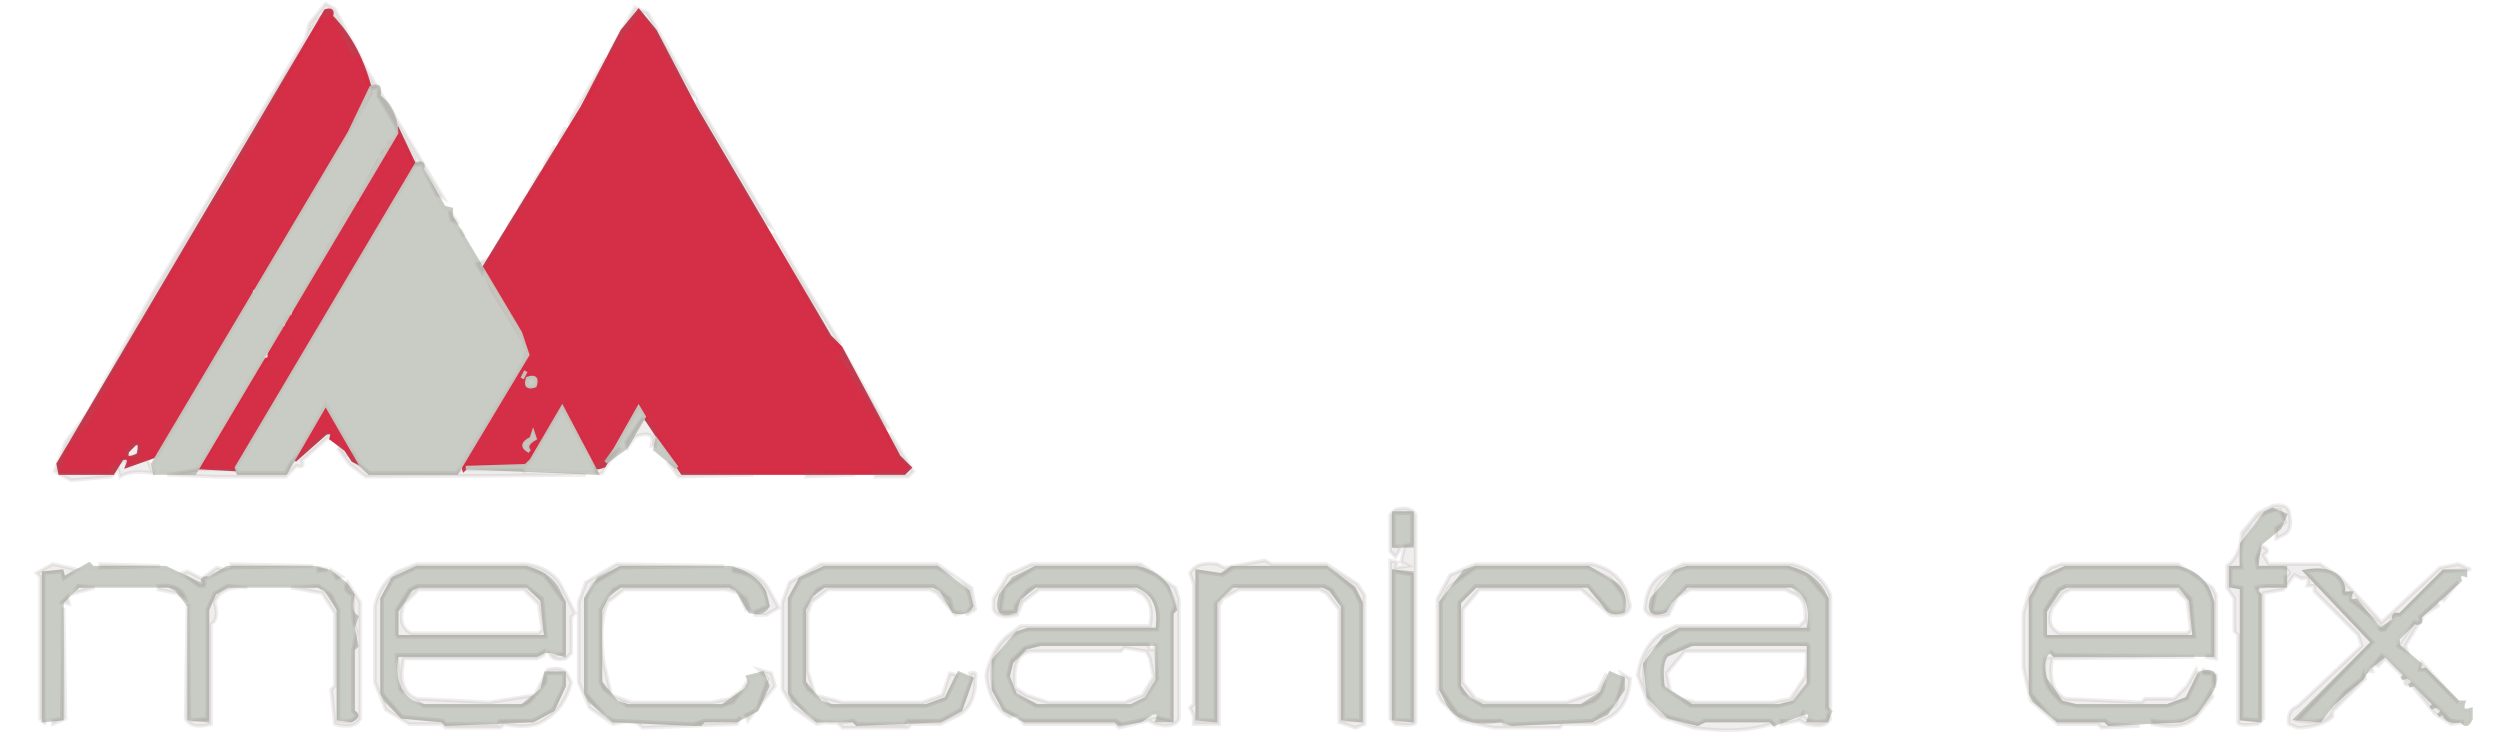 <?xml version="1.0" encoding="UTF-8"?>
<svg xmlns="http://www.w3.org/2000/svg" width="687" height="205" version="1.1">
  <path fill="rgb(0,0,0)" stroke="rgb(0,0,0)" stroke-width="1" opacity="0" d="M 0 0 L 686.5 0 L 687 0.5 L 687 205 L 0.5 205 L 0 204.5 L 0 0 Z M 90 1 L 85 7 L 84 11 L 42 81 L 24 114 L 18 122 L 15 130 L 20 132 L 31 131 L 33 129 L 33 131 L 36 130 L 60 131 L 64 131 L 79 131 L 83 128 L 90 120 Q 92 119 91 122 L 93 122 L 96 128 L 101 131 L 161 131 L 166 130 L 172 123 Q 174 124 173 122 Q 174 119 178 120 L 187 131 L 207 131 L 208 130 L 221 130 L 222 131 L 235 131 L 236 130 L 241 131 L 250 131 L 251 130 L 178 4 L 175 2 L 135 71 L 131 72 L 128 65 L 105 25 L 99 17 L 92 3 L 90 1 Z M 625 139 L 621 141 L 616 147 Q 616 153 612 156 L 612 162 L 614 165 L 614 174 L 615 175 L 615 199 Q 615 200 621 199 L 622 198 L 622 163 L 628 162 L 631 158 L 633 159 Q 635 158 634 161 L 636 161 L 636 163 L 648 175 L 649 178 L 632 194 Q 628 195 629 199 L 632 200 Q 638 200 641 197 L 641 196 L 650 187 Q 649 184 652 185 L 652 183 L 656 181 L 660 187 L 664 189 L 668 195 L 674 199 L 678 199 L 680 199 L 679 196 L 666 182 Q 663 183 664 180 L 662 180 L 661 178 L 666 169 L 670 167 Q 669 164 672 165 L 679 157 L 676 155 L 671 156 L 655 171 L 643 159 L 638 155 L 624 155 L 622 153 L 622 151 Q 621 146 625 146 L 628 147 Q 630 146 629 141 Q 628 138 625 139 Z M 384 140 L 382 142 L 382 152 L 384 153 L 384 152 L 386 151 L 385 155 L 387 156 L 384 156 L 384 155 L 382 154 L 382 198 L 384 199 Q 389 200 389 199 L 389 142 Q 388 139 384 140 Z M 348 154 L 337 156 L 335 155 Q 329 154 327 158 L 328 161 L 328 194 L 327 195 L 328 197 L 328 199 L 335 199 L 335 167 L 336 165 L 341 162 L 363 162 L 365 163 L 368 168 L 368 199 L 370 199 L 373 200 L 375 199 L 375 164 L 373 161 L 365 155 L 350 155 L 348 154 Z M 15 155 L 10 158 L 11 159 L 11 198 Q 12 200 14 198 L 17 199 L 18 198 L 18 168 L 18 166 Q 20 167 19 163 L 28 161 Q 41 159 49 163 L 51 166 L 51 198 Q 53 201 58 199 L 58 172 Q 60 170 59 166 L 63 162 Q 67 163 69 161 L 80 161 L 89 163 L 92 169 L 92 189 L 91 190 L 92 199 Q 97 200 99 198 L 99 166 L 96 160 Q 93 161 94 158 L 86 155 L 64 155 L 56 159 L 45 155 L 28 155 L 27 156 L 25 155 L 22 156 Q 16 158 15 155 Z M 115 155 L 110 157 Q 105 160 103 167 L 103 188 L 106 195 L 113 199 L 122 199 L 123 200 L 138 200 L 139 199 Q 146 201 150 198 Q 155 195 157 188 L 156 186 Q 155 183 151 184 L 147 191 L 135 193 L 115 192 Q 109 190 111 181 L 148 181 L 149 180 L 156 181 L 157 180 L 157 170 L 158 169 L 154 161 Q 151 156 145 155 L 115 155 Z M 170 155 L 161 160 L 159 166 L 159 188 L 162 195 L 169 199 Q 175 197 177 200 L 203 199 Q 204 195 206 198 L 213 189 L 212 185 L 210 184 L 205 185 L 204 190 L 201 192 L 196 193 L 174 193 L 168 191 L 166 183 Q 164 172 167 166 L 172 162 L 200 162 L 203 163 L 205 168 L 208 169 L 211 169 L 214 167 L 211 162 L 206 157 L 199 155 L 170 155 Z M 226 155 L 217 160 L 215 166 L 215 190 L 218 195 L 225 199 Q 230 198 232 200 L 250 200 L 251 199 L 259 199 L 263 197 Q 267 195 268 189 L 268 187 L 268 185 L 261 185 L 259 191 L 254 193 L 232 193 L 224 191 L 222 185 L 222 169 L 223 166 L 228 162 L 256 162 L 258 163 L 260 167 L 264 169 L 266 169 L 268 168 L 267 162 L 258 155 L 226 155 Z M 284 155 L 277 158 L 273 165 L 273 168 Q 274 170 280 169 L 281 166 L 286 162 L 312 162 L 314 163 Q 317 166 316 172 L 281 172 L 277 175 Q 272 179 271 186 L 273 193 L 282 199 L 307 199 L 308 200 L 316 198 L 318 199 Q 323 200 324 198 L 324 165 L 323 162 L 314 155 L 284 155 Z M 406 155 L 399 158 L 395 165 L 395 191 L 396 193 L 402 198 L 411 200 L 429 200 L 430 199 L 439 199 L 443 197 Q 448 194 448 187 Q 447 184 442 185 L 439 190 L 431 193 L 409 193 L 406 192 L 402 188 L 402 168 L 407 162 L 435 162 L 443 169 Q 447 170 448 167 L 447 163 Q 444 157 438 155 L 406 155 Z M 463 155 L 459 157 Q 452 159 452 168 Q 453 170 459 169 L 461 164 L 465 162 L 491 162 L 493 163 Q 497 164 496 171 L 495 172 L 461 172 L 457 174 Q 451 178 450 186 L 453 194 L 457 197 L 466 200 L 483 200 L 484 199 L 488 200 L 495 198 L 497 199 Q 502 200 503 198 L 503 164 L 502 162 Q 499 157 493 155 L 463 155 Z M 567 155 L 564 156 L 558 162 L 556 169 L 556 184 L 558 193 L 566 199 L 577 199 L 578 200 L 601 199 L 604 197 Q 609 194 609 186 L 606 184 L 604 184 L 601 189 L 598 192 L 590 192 L 589 193 L 568 192 Q 563 190 564 182 L 564 180 L 565 181 L 603 181 L 606 180 L 609 181 L 609 164 L 608 162 L 599 155 L 567 155 Z "></path>
  <path fill="rgb(0,0,0)" stroke="rgb(0,0,0)" stroke-width="1" opacity="0" d="M 42.5 125 L 43 126.5 L 41 127.5 L 42.5 125 Z "></path>
  <path fill="rgb(0,0,0)" stroke="rgb(0,0,0)" stroke-width="1" opacity="0" d="M 114.5 162 L 143.5 162 L 148 165.5 L 149 172.5 L 147.5 174 L 112.5 174 Q 109.3 172.3 111 165.5 L 114.5 162 Z "></path>
  <path fill="rgb(0,0,0)" stroke="rgb(0,0,0)" stroke-width="1" opacity="0" d="M 568.5 162 L 597.5 162 L 601 164.5 L 602 172.5 L 600.5 174 L 565.5 174 Q 562.5 172.5 564 166.5 L 566.5 163 L 568.5 162 Z "></path>
  <path fill="rgb(0,0,0)" stroke="rgb(0,0,0)" stroke-width="1" opacity="0" d="M 308.5 178 L 314.5 179 L 316 180.5 L 317 185.5 L 313.5 191 L 308.5 193 L 287.5 193 L 281.5 191 L 279 188.5 Q 277.5 180.5 282.5 179 L 307.5 179 L 308.5 178 Z "></path>
  <path fill="rgb(0,0,0)" stroke="rgb(0,0,0)" stroke-width="1" opacity="0" d="M 462.5 179 L 495.5 179 Q 496.8 179.3 496 185.5 L 491.5 192 L 486.5 193 L 465.5 193 L 461.5 192 L 459 189.5 L 458 184.5 L 462.5 179 Z "></path>
  <path fill="rgb(212,43,68)" stroke="rgb(212,43,68)" stroke-width="1" opacity="0.98" d="M 89.5 3 Q 91.8 2.3 91 4.5 Q 98.9 12.6 102 25.5 L 70.5 79 L 69 79.5 L 69 81.5 L 43.5 125 L 35 128 Q 36.1 125.3 33.5 126 L 31 130 L 16.5 130 L 16 127.5 L 89.5 3 Z M 37 122 L 35 124 Q 34 127 38 125 Q 39 121 37 122 Z "></path>
  <path fill="rgb(212,43,68)" stroke="rgb(212,43,68)" stroke-width="1" opacity="0.98" d="M 175.5 3 L 180 8.5 L 191 29.5 L 228 92.5 L 231 95.5 L 247 125.5 L 250 128.5 L 248.5 130 L 187.5 130 L 175.5 112 L 166 128 Q 162.3 129.5 163 126.5 L 154.5 112 L 144.5 128 L 128.5 128 L 127.5 129 L 127 127.5 L 144 99.5 L 145 95.5 L 135 79.5 L 133 73.5 L 160 29.5 L 171 8.5 L 175.5 3 Z M 145 104 Q 144 107 147 106 Q 148 103 145 104 Z "></path>
  <path fill="rgb(212,43,68)" stroke="rgb(212,43,68)" stroke-width="1" opacity="0.98" d="M 109.5 36 L 114 45.5 L 64.5 129 L 55 128.5 L 72.5 99 L 74 98.5 L 74 96.5 L 77 90 L 79 90 Q 77.5 86.3 80.5 87 L 81 84.5 L 97 56 L 99 55.5 L 99 53.5 L 104 44 L 106 43.5 Q 103.5 42 107 40.5 Q 106.3 38.3 108.5 39 L 109.5 36 Z "></path>
  <path fill="rgb(212,43,68)" stroke="rgb(212,43,68)" stroke-width="1" opacity="0.98" d="M 89.5 111 L 99 127.5 L 97 126.5 L 95 123.5 L 91 120.5 Q 91.8 118.3 89.5 119 L 81 126.5 L 89.5 111 Z "></path>
  <path fill="rgb(196,201,192)" stroke="rgb(196,201,192)" stroke-width="1" opacity="0.941" d="M 102 24 Q 105 22.8 104 26.5 Q 108.6 29.4 109 36.5 L 53.5 130 L 42.5 130 L 42 127.5 L 96 36.5 L 102 24 Z "></path>
  <path fill="rgb(196,201,192)" stroke="rgb(196,201,192)" stroke-width="1" opacity="0.941" d="M 114.5 45 Q 116.8 44.3 116 46.5 L 122 57 L 124 57.5 L 124 59.5 L 143 91.5 L 145 97.5 L 125.5 130 L 101.5 130 L 99 127.5 L 89.5 111 L 78.5 130 L 65.5 130 L 65 128.5 L 114.5 45 Z "></path>
  <path fill="rgb(196,201,192)" stroke="rgb(196,201,192)" stroke-width="1" opacity="0.941" d="M 144.5 102 L 143.5 104 L 144.5 102 Z "></path>
  <path fill="rgb(196,201,192)" stroke="rgb(196,201,192)" stroke-width="1" opacity="0.941" d="M 145 104 Q 148 103 147 106 Q 144 107 145 104 Z "></path>
  <path fill="rgb(196,201,192)" stroke="rgb(196,201,192)" stroke-width="1" opacity="0.941" d="M 154.5 112 L 164 130 L 128 128.5 L 144.5 128 L 146 126.5 L 154.5 112 Z "></path>
  <path fill="rgb(196,201,192)" stroke="rgb(196,201,192)" stroke-width="1" opacity="0.941" d="M 175.5 112 L 177 114.5 L 172 123 L 166.5 127 L 169 123.5 L 175.5 112 Z "></path>
  <path fill="rgb(196,201,192)" stroke="rgb(196,201,192)" stroke-width="1" opacity="0.941" d="M 146.5 119 L 147 120.5 Q 143.9 122.3 145.5 124 Q 142.3 122.3 146 120.5 L 146.5 119 Z "></path>
  <path fill="rgb(196,201,192)" stroke="rgb(196,201,192)" stroke-width="1" opacity="0.941" d="M 180.5 121 L 186 128.5 L 180 123.5 L 180.5 121 Z "></path>
  <path fill="rgb(196,201,192)" stroke="rgb(196,201,192)" stroke-width="1" opacity="0.941" d="M 624.5 140 L 628 141.5 L 626.5 145 L 621 149.5 L 620 156 L 628 156 L 628 161 L 620.5 161 L 620 162.5 L 621 163.5 L 621 198 L 616 197.5 L 616 161.5 L 613 161 L 613 156 L 616 156 L 616 149.5 L 622.5 141 L 624.5 140 Z "></path>
  <path fill="rgb(196,201,192)" stroke="rgb(196,201,192)" stroke-width="1" opacity="0.941" d="M 383 141 L 388 141 L 388 150 L 383 150 L 383 141 Z "></path>
  <path fill="rgb(196,201,192)" stroke="rgb(196,201,192)" stroke-width="1" opacity="0.941" d="M 24.5 155 L 25.5 156 L 43.5 156 L 45.5 156 L 56 161 Q 54.9 158.3 57.5 159 L 62.5 156 L 86.5 156 L 90.5 157 L 95 160.5 L 97 163.5 Q 95.8 168.2 98 169.5 L 97 172.5 L 98 177.5 L 97 178.5 L 97 195.5 Q 99.2 196.8 96.5 198 L 93 197.5 L 93 167.5 L 89.5 162 L 87.5 161 L 62.5 161 L 59 163 L 57 167.5 L 57 198 L 52 197.5 L 52 166.5 L 48.5 162 L 46.5 161 L 27.5 161 L 25.5 161 L 21.5 161 L 17 165.5 L 17 197.5 L 12 198 L 12 157.5 L 17 157 L 17.5 159 L 24.5 155 Z "></path>
  <path fill="rgb(196,201,192)" stroke="rgb(196,201,192)" stroke-width="1" opacity="0.941" d="M 114.5 156 L 144.5 156 Q 150.3 157.3 153 161.5 L 155 165.5 L 155 180 L 151.5 179 L 149.5 179 L 147.5 180 L 109 180 Q 107.6 189.8 113.5 193 L 116.5 194 L 143.5 194 L 149 189.5 L 150 185 L 155 185 L 155 188.5 L 152 195 L 146.5 198 L 122.5 199 L 121.5 198 L 110.5 197 L 106 192.5 L 105 190.5 L 105 164.5 L 108 159 L 114.5 156 Z M 115 161 L 113 162 L 109 168 L 109 175 L 110 175 L 150 175 L 149 165 L 145 161 L 115 161 Z "></path>
  <path fill="rgb(196,201,192)" stroke="rgb(196,201,192)" stroke-width="1" opacity="0.941" d="M 170.5 156 L 200.5 156 Q 207 157.5 210 162.5 L 211 166.5 Q 209.8 169 206 168 L 202.5 162 L 200.5 161 L 170.5 161 L 167 163.5 L 165 167.5 L 165 187.5 L 169.5 193 L 172.5 194 L 198.5 194 L 205 189.5 L 206 187.5 L 205.5 186 L 209.5 185 L 211 188.5 L 208 195 L 202.5 198 L 193.5 198 L 192.5 199 L 190.5 199 L 168.5 198 L 162 192.5 L 161 190.5 L 161 164.5 L 164.5 159 L 170.5 156 Z "></path>
  <path fill="rgb(196,201,192)" stroke="rgb(196,201,192)" stroke-width="1" opacity="0.941" d="M 226.5 156 L 257.5 156 L 266 162.5 L 267 166.5 Q 265.8 169 262 168 L 258.5 162 L 256.5 161 L 226.5 161 L 223 163.5 L 221 167.5 L 221 187.5 L 225.5 193 L 228.5 194 L 254.5 194 L 260 192 L 263.5 185 L 267 186.5 L 264 195 L 258.5 198 L 235.5 199 L 234.5 198 L 224.5 198 L 218 192.5 L 217 190.5 L 217 164.5 L 220 159 L 226.5 156 Z "></path>
  <path fill="rgb(196,201,192)" stroke="rgb(196,201,192)" stroke-width="1" opacity="0.941" d="M 284.5 156 L 312.5 156 Q 318.3 157.3 321 161.5 L 323 167.5 L 322 168.5 L 322 198 L 318 198 Q 319.1 195.3 316.5 196 L 313.5 198 L 307.5 199 L 306.5 198 L 281.5 198 L 276 195 L 273 189.5 L 273 181.5 L 279.5 174 L 282.5 173 L 318 173 Q 319.2 165.2 314.5 162 L 312.5 161 L 284.5 161 L 280 164.5 L 279 168 Q 273 170.3 275 163.5 L 278.5 159 L 284.5 156 Z M 286 177 L 282 178 L 278 182 L 277 186 L 279 191 L 285 194 L 311 194 L 315 192 L 318 187 L 318 178 L 318 177 L 286 177 Z "></path>
  <path fill="rgb(196,201,192)" stroke="rgb(196,201,192)" stroke-width="1" opacity="0.941" d="M 338.5 156 L 364.5 156 L 372 161.5 L 374 165.5 L 374 198 L 369 197.5 L 369 166.5 L 365.5 162 L 363.5 161 L 338.5 161 L 334 165.5 L 334 198 L 329 197.5 L 329 157 L 335.5 158 L 338.5 156 Z "></path>
  <path fill="rgb(196,201,192)" stroke="rgb(196,201,192)" stroke-width="1" opacity="0.941" d="M 405.5 156 L 436.5 156 L 444 160.5 Q 447 162.8 446 168 Q 442.2 169 441 166.5 L 436.5 161 L 405.5 161 L 401 165.5 L 401 188.5 L 403.5 192 L 407.5 194 L 434.5 194 L 440 190.5 L 442.5 185 L 446 186.5 L 446 189.5 L 441.5 196 L 437.5 198 L 415.5 199 L 412.5 198 Q 401.4 199.6 398 193.5 L 396 189.5 L 396 165.5 L 402.5 157 L 405.5 156 Z "></path>
  <path fill="rgb(196,201,192)" stroke="rgb(196,201,192)" stroke-width="1" opacity="0.941" d="M 463.5 156 L 491.5 156 Q 498 157.5 501 162.5 L 502 164.5 L 502 194.5 L 503 195.5 L 502 198 L 497 198 Q 498.1 195.3 495.5 196 L 487.5 199 L 486.5 198 L 470.5 198 L 468.5 198 L 466.5 199 L 458.5 197 L 453 191.5 L 452 182.5 L 457.5 175 L 461.5 173 L 497 173 Q 498.6 163.8 492.5 161 L 463.5 161 L 459 165.5 L 457.5 168 Q 452.3 169.8 454 164.5 L 460.5 157 L 463.5 156 Z M 465 177 L 458 180 Q 456 182 457 189 L 465 194 L 489 194 L 493 193 L 497 188 L 497 178 L 497 177 L 465 177 Z "></path>
  <path fill="rgb(196,201,192)" stroke="rgb(196,201,192)" stroke-width="1" opacity="0.941" d="M 567.5 156 L 598.5 156 Q 604.6 157.4 607 162.5 L 608 165.5 L 608 180 L 564.5 180 L 563.5 179 Q 560.5 180.5 562 186.5 L 566.5 193 L 570.5 194 L 595.5 194 L 601 192 L 604.5 185 Q 610.2 183.2 608 189.5 L 603.5 196 L 599.5 198 L 579.5 199 L 578.5 198 L 565.5 198 L 559 192.5 L 558 190.5 L 558 164.5 L 561 159 L 567.5 156 Z M 568 161 L 566 162 L 562 168 L 562 175 L 563 175 L 603 175 L 602 165 L 599 161 L 568 161 Z "></path>
  <path fill="rgb(196,201,192)" stroke="rgb(196,201,192)" stroke-width="1" opacity="0.941" d="M 383 157 L 388 157.5 L 388 198 L 383 197.5 L 383 157 Z "></path>
  <path fill="rgb(196,201,192)" stroke="rgb(196,201,192)" stroke-width="1" opacity="0.941" d="M 633.5 157 Q 642.5 155.5 644 161.5 L 644 163 L 646 163 Q 644.9 165.7 647.5 165 L 654 173 L 658 170.5 Q 657.3 168.3 659.5 169 L 671.5 157 L 677.5 157 L 677.5 158 Q 675.3 157.3 676 159.5 L 665 169.5 Q 665.8 171.8 663.5 171 L 659 175.5 L 659 177.5 L 665 182.5 Q 664.3 184.8 666.5 184 L 675.5 193 L 677 193 Q 676 196 679 195 L 679 197.5 Q 677.8 200.3 676.5 198 Q 672.3 198.8 671.5 196 L 670 196.5 Q 672.3 195.3 669.5 194 L 668 194.5 L 669 193.5 L 663.5 188 L 662 188.5 Q 664.3 187.3 661.5 186 L 660 186.5 L 661 185.5 L 655.5 180 L 651 183.5 L 649 186.5 L 641 193.5 L 637.5 198 L 631 197.5 L 652 176.5 L 633.5 157 Z "></path>
  <path fill="rgb(123,108,114)" stroke="rgb(123,108,114)" stroke-width="1" opacity="0.122" d="M 89.5 1 L 92 2.5 L 99 15.5 L 97 14.5 L 91 3 L 87 5.5 L 65 45.5 Q 42.8 78.8 24 115.5 L 18 123.5 L 16 130 L 30.5 130 L 31 128.5 L 34.5 126 L 35 128 L 40.5 126 L 42 130 Q 35.8 129.1 33 131 L 32.5 129 L 30.5 131 L 19.5 132 L 15 129.5 L 18 121.5 L 24 113.5 L 42 80.5 L 84 10.5 L 85 6.5 L 89.5 1 Z "></path>
  <path fill="rgb(123,108,114)" stroke="rgb(123,108,114)" stroke-width="1" opacity="0.122" d="M 174.5 2 L 178 3.5 L 191 26.5 L 189 25.5 L 180 8.5 L 175.5 3 L 167.5 15 L 168 13.5 L 174.5 2 Z "></path>
  <path fill="rgb(123,108,114)" stroke="rgb(123,108,114)" stroke-width="1" opacity="0.122" d="M 166.5 16 L 166 17.5 L 156.5 34 L 157 32.5 L 166.5 16 Z "></path>
  <path fill="rgb(123,108,114)" stroke="rgb(123,108,114)" stroke-width="1" opacity="0.122" d="M 99.5 17 L 122 54.5 L 120 53.5 L 116 45 Q 113.3 46.1 114 43.5 L 104 26.5 L 104 24 Q 101.3 25.1 102 22.5 L 99.5 17 Z "></path>
  <path fill="rgb(123,108,114)" stroke="rgb(123,108,114)" stroke-width="1" opacity="0.122" d="M 191.5 28 L 212 62.5 L 210 61.5 L 191 29.5 L 191.5 28 Z "></path>
  <path fill="rgb(123,108,114)" stroke="rgb(123,108,114)" stroke-width="1" opacity="0.122" d="M 155.5 35 L 155 36.5 L 153.5 39 L 154 37.5 L 155.5 35 Z "></path>
  <path fill="rgb(123,108,114)" stroke="rgb(123,108,114)" stroke-width="1" opacity="0.122" d="M 152.5 40 L 152 41.5 L 149.5 46 L 150 44.5 L 152.5 40 Z "></path>
  <path fill="rgb(123,108,114)" stroke="rgb(123,108,114)" stroke-width="1" opacity="0.122" d="M 148.5 47 L 148 48.5 L 145.5 53 L 146 51.5 L 148.5 47 Z "></path>
  <path fill="rgb(123,108,114)" stroke="rgb(123,108,114)" stroke-width="1" opacity="0.122" d="M 144.5 54 L 144 55.5 L 142.5 58 L 143 56.5 L 144.5 54 Z "></path>
  <path fill="rgb(123,108,114)" stroke="rgb(123,108,114)" stroke-width="1" opacity="0.122" d="M 123.5 58 L 126 61.5 L 124 60.5 L 123.5 58 Z "></path>
  <path fill="rgb(123,108,114)" stroke="rgb(123,108,114)" stroke-width="1" opacity="0.122" d="M 141.5 59 L 141 60.5 L 139.5 63 L 140 61.5 L 141.5 59 Z "></path>
  <path fill="rgb(123,108,114)" stroke="rgb(123,108,114)" stroke-width="1" opacity="0.122" d="M 126.5 63 L 127.5 65 L 126.5 63 Z "></path>
  <path fill="rgb(123,108,114)" stroke="rgb(123,108,114)" stroke-width="1" opacity="0.122" d="M 138.5 64 L 138 65.5 L 135.5 70 L 136 68.5 L 138.5 64 Z "></path>
  <path fill="rgb(123,108,114)" stroke="rgb(123,108,114)" stroke-width="1" opacity="0.122" d="M 212.5 64 L 231 94.5 L 228 92.5 L 212.5 64 Z "></path>
  <path fill="rgb(123,108,114)" stroke="rgb(123,108,114)" stroke-width="1" opacity="0.122" d="M 134.5 71 L 133 73.5 L 132.5 75 L 131 72.5 L 134.5 71 Z "></path>
  <path fill="rgb(123,108,114)" stroke="rgb(123,108,114)" stroke-width="1" opacity="0.122" d="M 231.5 96 L 244 117.5 L 243 117.5 L 231 97.5 L 231.5 96 Z "></path>
  <path fill="rgb(123,108,114)" stroke="rgb(123,108,114)" stroke-width="1" opacity="0.122" d="M 176.5 115 Q 180.7 116.3 180 122.5 L 179 122.5 Q 180.3 117.9 174.5 120 L 172.5 123 L 172 121.5 L 176.5 115 Z "></path>
  <path fill="rgb(123,108,114)" stroke="rgb(123,108,114)" stroke-width="1" opacity="0.122" d="M 89.5 119 L 91 119.5 L 83 126.5 Q 83.8 128.8 81.5 128 L 78.5 131 L 63.5 131 L 59.5 131 L 46 130.5 L 54.5 129 L 64.5 129 L 65.5 130 L 78.5 130 L 80 127 L 89.5 119 Z "></path>
  <path fill="rgb(123,108,114)" stroke="rgb(123,108,114)" stroke-width="1" opacity="0.122" d="M 244.5 119 L 251 129.5 L 249.5 131 L 240.5 131 L 240.5 130 L 248.5 130 L 250 128.5 L 247 125.5 L 244.5 119 Z "></path>
  <path fill="rgb(123,108,114)" stroke="rgb(123,108,114)" stroke-width="1" opacity="0.122" d="M 36.5 122 Q 39.5 121.2 38 125 Q 34.2 126.5 35 123.5 L 36.5 122 Z "></path>
  <path fill="rgb(123,108,114)" stroke="rgb(123,108,114)" stroke-width="1" opacity="0.122" d="M 93.5 122 L 95 125 Q 97.7 123.9 97 126.5 L 101.5 130 L 125.5 130 L 126.5 129 L 143.5 129 L 144.5 130 L 161 130.5 L 100.5 131 L 96 127.5 L 93 123.5 L 93.5 122 Z "></path>
  <path fill="rgb(123,108,114)" stroke="rgb(123,108,114)" stroke-width="1" opacity="0.122" d="M 170.5 123 L 167 127.5 L 165.5 130 Q 162.9 130.7 164 128 L 170.5 123 Z "></path>
  <path fill="rgb(123,108,114)" stroke="rgb(123,108,114)" stroke-width="1" opacity="0.122" d="M 183.5 127 L 187.5 130 L 207 130.5 L 186.5 131 L 183.5 127 Z "></path>
  <path fill="rgb(123,108,114)" stroke="rgb(123,108,114)" stroke-width="1" opacity="0.122" d="M 221.5 130 L 235 130.5 L 221.5 131 L 221.5 130 Z "></path>
  <path fill="rgb(123,108,114)" stroke="rgb(123,108,114)" stroke-width="1" opacity="0.122" d="M 624.5 139 Q 628.3 138.3 629 140.5 Q 630.3 145.8 627.5 147 L 625.5 148 L 625.5 145 L 628 143.5 L 626.5 140 Q 620.2 140.7 618 145.5 Q 614.8 149 616 156 L 613 156 L 613 161 L 616 161.5 L 616 197.5 L 621 198 L 621 163.5 L 620 161.5 L 622.5 161 L 628 161 L 628 158.5 Q 630.3 157.3 627.5 156 L 620.5 156 L 620 153.5 L 621.5 150 Q 624.3 151.3 622 152.5 L 623.5 155 L 637.5 155 L 643 158.5 L 654.5 171 L 670.5 156 L 675.5 155 L 679 156.5 L 671.5 157 L 659.5 169 L 658 169 L 655.5 173 Q 653.3 173.8 654 171.5 L 646 165 L 646 163 Q 643.3 164.1 644 161.5 Q 642.5 155.5 633.5 157 L 652 176.5 L 631.5 198 Q 639.5 199.5 641 194.5 L 644.5 190 L 649 186.5 L 649.5 185 L 650 186.5 L 641 195.5 L 641 197 Q 638 199.7 631.5 200 L 629 199 Q 628.3 195.2 631.5 194 L 649 177.5 L 648 174.5 L 636 162.5 L 636 161 L 634 161 Q 635.1 158.3 632.5 159 L 630.5 158 L 627.5 162 L 622 163 L 622 197.5 L 620.5 199 Q 615.1 199.6 615 198.5 L 615 174.5 L 614 173.5 L 614 164.5 L 612 161.5 L 612 155.5 Q 615.7 152.7 616 146.5 L 620.5 141 L 624.5 139 Z "></path>
  <path fill="rgb(123,108,114)" stroke="rgb(123,108,114)" stroke-width="1" opacity="0.122" d="M 383.5 140 Q 388 139 389 141.5 L 389 198.5 Q 388.9 199.6 383.5 199 L 382 197.5 L 382 154 L 384 154.5 L 383.5 156 L 387 155.5 L 385 154.5 L 386 150 L 388 149.5 L 388 141 L 383 141 L 383 150 L 385 150.5 L 383.5 153 L 382 151.5 L 382 141.5 L 383.5 140 Z M 383 157 L 383 198 L 388 198 L 388 158 L 383 157 Z "></path>
  <path fill="rgb(123,108,114)" stroke="rgb(123,108,114)" stroke-width="1" opacity="0.122" d="M 347.5 154 L 349.5 155 L 364.5 155 L 373 160.5 L 375 163.5 L 375 199 L 372.5 200 L 369.5 199 L 368 198.5 L 368 167.5 L 364.5 163 L 362.5 162 L 340.5 162 L 336 164.5 L 335 166.5 L 335 199 L 328 199 L 328 196.5 L 327 194.5 L 328 193.5 L 328 160.5 L 327 157.5 Q 328.7 154.2 334.5 155 L 336.5 156 L 347.5 154 Z M 339 156 L 336 158 L 329 157 L 329 198 L 334 198 L 334 166 L 339 161 L 364 161 L 366 162 L 369 167 L 369 198 L 374 198 L 374 166 L 372 162 L 365 156 L 339 156 Z "></path>
  <path fill="rgb(123,108,114)" stroke="rgb(123,108,114)" stroke-width="1" opacity="0.122" d="M 14.5 155 L 21 156.5 L 17.5 159 L 17 157 L 12 157.5 L 12 197.5 L 12.5 199 L 11 197.5 L 11 158.5 L 10 157.5 L 14.5 155 Z "></path>
  <path fill="rgb(123,108,114)" stroke="rgb(123,108,114)" stroke-width="1" opacity="0.122" d="M 27.5 155 L 44 155.5 L 27.5 156 L 27.5 155 Z "></path>
  <path fill="rgb(123,108,114)" stroke="rgb(123,108,114)" stroke-width="1" opacity="0.122" d="M 63.5 155 L 86 155.5 L 63.5 156 L 63.5 155 Z "></path>
  <path fill="rgb(123,108,114)" stroke="rgb(123,108,114)" stroke-width="1" opacity="0.122" d="M 114.5 155 L 144.5 155 Q 151.1 155.9 154 160.5 L 158 168.5 L 157 169.5 L 157 179.5 L 155.5 181 Q 151.8 181.8 151 179.5 L 152.5 180 L 155 179.5 L 155 165.5 L 149.5 158 L 144.5 156 L 114.5 156 L 108 159 L 105 164.5 L 105 190.5 L 110.5 197 L 121.5 198 L 122.5 199 L 136.5 199 L 137.5 198 L 146.5 198 L 152 195 L 155 188.5 L 155 185 L 150 185 L 150 187.5 L 145.5 193 L 143.5 194 L 116.5 194 L 110 189.5 L 109 180 L 147.5 180 L 149.5 179 L 149.5 180 L 147.5 181 L 111 181 Q 109 189.8 114.5 192 L 134.5 193 L 147 191 L 150.5 184 Q 155 183 156 185.5 L 157 187.5 Q 155.2 194.7 149.5 198 Q 146 200.5 138.5 199 L 137.5 200 L 122.5 200 L 121.5 199 L 112.5 199 L 106 195 L 103 187.5 L 103 166.5 Q 104.5 160 109.5 157 L 114.5 155 Z "></path>
  <path fill="rgb(123,108,114)" stroke="rgb(123,108,114)" stroke-width="1" opacity="0.122" d="M 169.5 155 L 199 155.5 L 170.5 156 L 163 160.5 L 161 164.5 L 161 190.5 L 166.5 197 L 168.5 198 L 190.5 199 L 193.5 198 L 202.5 198 L 203.5 197 L 202.5 199 L 176.5 200 Q 174.8 197.3 168.5 199 L 162 194.5 L 159 187.5 L 159 165.5 L 161 160 L 169.5 155 Z "></path>
  <path fill="rgb(123,108,114)" stroke="rgb(123,108,114)" stroke-width="1" opacity="0.122" d="M 225.5 155 L 257.5 155 L 267 161.5 L 268 167.5 L 265.5 169 L 267 166.5 Q 266.4 160.2 261.5 158 L 257.5 156 L 226.5 156 L 220 159 L 217 164.5 L 217 190.5 L 222.5 197 Q 226.3 199.7 234.5 198 L 235.5 199 L 248.5 199 L 249.5 198 L 258.5 198 L 264 195 L 267 186.5 L 266.5 185 Q 268.8 184.3 268 186.5 L 268 188.5 Q 267.4 194.9 262.5 197 L 258.5 199 L 250.5 199 L 249.5 200 L 231.5 200 Q 230 197.5 224.5 199 L 218 194.5 L 215 189.5 L 215 165.5 L 217 160 L 225.5 155 Z "></path>
  <path fill="rgb(123,108,114)" stroke="rgb(123,108,114)" stroke-width="1" opacity="0.122" d="M 283.5 155 L 313.5 155 L 323 161.5 L 324 164.5 L 324 197.5 Q 322.8 200.3 317.5 199 L 315.5 198 L 307.5 200 L 306.5 199 L 281.5 199 L 280 197.5 L 281.5 198 L 306.5 198 L 308.5 199 L 317.5 197 L 322 198 L 322 168.5 L 323 166.5 Q 321.8 160.8 317.5 158 L 312.5 156 L 284.5 156 L 276 161.5 L 275 168 L 279 168 L 279 166.5 L 282.5 162 L 284.5 161 L 312.5 161 L 316 163.5 Q 319 166.8 318 173 L 282.5 173 Q 276.4 174.4 274 179.5 Q 271.7 182.7 273 189.5 L 276 195 L 279 196.5 L 277.5 197 Q 271.8 193.8 271 185.5 Q 272.3 178.8 276.5 175 L 280.5 172 L 316 172 Q 317.3 165.5 313.5 163 L 311.5 162 L 285.5 162 L 281 165.5 L 279.5 169 Q 274.3 170.3 273 167.5 L 273 164.5 L 277 158 L 283.5 155 Z "></path>
  <path fill="rgb(123,108,114)" stroke="rgb(123,108,114)" stroke-width="1" opacity="0.122" d="M 405.5 155 L 437.5 155 Q 444.4 156.6 447 162.5 L 448 166.5 Q 447.3 169.8 442.5 169 L 434.5 162 L 406.5 162 L 402 167.5 L 402 187.5 L 405.5 192 L 408.5 193 L 430.5 193 L 439 190 L 441.5 185 L 441 186.5 Q 440.8 191.3 437.5 193 L 434.5 194 L 407.5 194 L 402 190.5 L 401 188.5 L 401 165.5 L 405.5 161 L 436.5 161 L 442.5 168 Q 448.2 169.8 446 163.5 L 442.5 159 L 436.5 156 L 405.5 156 L 398 161.5 L 396 165.5 L 396 189.5 L 400.5 196 L 404.5 198 L 412.5 198 L 413.5 199 L 415.5 199 L 437.5 198 L 444 193.5 L 446 186.5 L 445.5 185 L 448 186.5 Q 447.5 194 442.5 197 L 438.5 199 L 429.5 199 L 428.5 200 L 410.5 200 L 401.5 198 L 396 192.5 L 395 190.5 L 395 164.5 L 398.5 158 L 405.5 155 Z "></path>
  <path fill="rgb(123,108,114)" stroke="rgb(123,108,114)" stroke-width="1" opacity="0.122" d="M 462.5 155 L 492.5 155 Q 499 156.5 502 161.5 L 503 163.5 L 503 194.5 L 502 194.5 L 502 164.5 L 496.5 158 L 491.5 156 L 463.5 156 Q 457.4 157.4 455 162.5 L 454 168 Q 457.8 169 459 166.5 L 463.5 161 L 492.5 161 L 496 164.5 L 497 173 L 461.5 173 L 454 178.5 Q 451 181.5 452 188.5 Q 453.4 194.6 458.5 197 L 466.5 199 L 468.5 198 L 470.5 198 L 486.5 198 L 488 199.5 L 486.5 199 Q 478.2 201.7 465.5 200 L 456.5 197 L 453 193.5 L 450 185.5 Q 451.2 177.7 456.5 174 L 460.5 172 L 494.5 172 L 496 170.5 Q 496.7 164.3 492.5 163 L 490.5 162 L 464.5 162 L 461 164 L 458.5 169 Q 453.3 170.3 452 167.5 Q 452.4 159.4 458.5 157 L 462.5 155 Z "></path>
  <path fill="rgb(123,108,114)" stroke="rgb(123,108,114)" stroke-width="1" opacity="0.122" d="M 566.5 155 L 598.5 155 L 608 161.5 L 609 163.5 L 609 181 L 606 180.5 L 608 180 L 608 165.5 Q 606.6 159.4 601.5 157 L 598.5 156 L 567.5 156 L 561 159 L 558 164.5 L 558 190.5 L 563.5 197 L 565.5 198 L 578.5 198 L 579.5 199 L 588 199.5 L 577.5 200 L 576.5 199 L 565.5 199 L 558 192.5 L 556 183.5 L 556 168.5 L 558 161.5 L 563.5 156 L 566.5 155 Z "></path>
  <path fill="rgb(123,108,114)" stroke="rgb(123,108,114)" stroke-width="1" opacity="0.122" d="M 59.5 156 L 62 156.5 L 56 159 Q 57.1 161.7 54.5 161 L 50 157.5 L 51.5 157 L 55.5 159 L 59.5 156 Z "></path>
  <path fill="rgb(123,108,114)" stroke="rgb(123,108,114)" stroke-width="1" opacity="0.122" d="M 87.5 156 L 90 156.5 L 87.5 157 L 87.5 156 Z "></path>
  <path fill="rgb(123,108,114)" stroke="rgb(123,108,114)" stroke-width="1" opacity="0.122" d="M 201.5 156 Q 208.1 156.9 211 161.5 L 214 167 L 210.5 169 L 207.5 169 L 207.5 168 L 211 166.5 Q 210.4 160.2 205.5 158 L 201.5 157 L 201.5 156 Z "></path>
  <path fill="rgb(123,108,114)" stroke="rgb(123,108,114)" stroke-width="1" opacity="0.122" d="M 91.5 157 L 94 158.5 L 92.5 159 L 91.5 157 Z "></path>
  <path fill="rgb(123,108,114)" stroke="rgb(123,108,114)" stroke-width="1" opacity="0.122" d="M 95.5 160 L 99 165.5 L 99 197.5 Q 97.4 200.5 92 199 L 91 189.5 L 92 188.5 L 92 168.5 L 88.5 163 L 80 161.5 L 87.5 161 L 91 163.5 L 93 167.5 L 93 198 Q 96.8 199 98 196.5 L 97 195.5 L 97 178.5 L 98 173.5 L 97 170.5 L 97 168.5 L 97 163.5 Q 94 162.5 95.5 160 Z "></path>
  <path fill="rgb(123,108,114)" stroke="rgb(123,108,114)" stroke-width="1" opacity="0.122" d="M 675.5 160 L 671.5 165 Q 669.3 164.3 670 166.5 L 666 169 L 661 177.5 L 661.5 179 L 659 177.5 L 663.5 171 Q 665.8 171.8 665 169.5 L 675.5 160 Z "></path>
  <path fill="rgb(123,108,114)" stroke="rgb(123,108,114)" stroke-width="1" opacity="0.122" d="M 21.5 161 L 26 161.5 L 20.5 163 L 21.5 161 Z "></path>
  <path fill="rgb(123,108,114)" stroke="rgb(123,108,114)" stroke-width="1" opacity="0.122" d="M 43.5 161 Q 49.7 160.3 51 164.5 L 48.5 163 L 43.5 162 L 43.5 161 Z "></path>
  <path fill="rgb(123,108,114)" stroke="rgb(123,108,114)" stroke-width="1" opacity="0.122" d="M 62.5 161 L 68 161.5 Q 60.8 160.8 59 165.5 Q 60.3 170.3 58 171.5 L 58 199 Q 52.6 200.5 51 197.5 L 51.5 166 L 52 198 L 57 197.5 L 57 167.5 L 59 163 L 62.5 161 Z "></path>
  <path fill="rgb(123,108,114)" stroke="rgb(123,108,114)" stroke-width="1" opacity="0.122" d="M 114.5 161 L 144.5 161 L 149 164.5 L 150 175 L 109.5 175 L 109 174.5 L 109 167.5 L 112.5 162 L 114.5 161 Z M 115 162 L 111 166 Q 109 172 113 174 L 148 174 L 149 173 L 148 166 L 144 162 L 115 162 Z "></path>
  <path fill="rgb(123,108,114)" stroke="rgb(123,108,114)" stroke-width="1" opacity="0.122" d="M 170.5 161 L 200.5 161 L 205 164.5 L 206 167.5 L 205 167.5 L 203 163 L 199.5 162 L 171.5 162 L 167 165.5 Q 164.3 171.8 166 182.5 L 168 191 L 173.5 193 L 195.5 193 L 200.5 192 L 204 189.5 L 205.5 187 L 205 188.5 L 201.5 193 L 198.5 194 L 172.5 194 L 166 189.5 L 165 187.5 L 165 167.5 L 168.5 162 L 170.5 161 Z "></path>
  <path fill="rgb(123,108,114)" stroke="rgb(123,108,114)" stroke-width="1" opacity="0.122" d="M 226.5 161 L 256.5 161 L 261 164.5 L 262 168 L 264 168.5 L 262.5 169 L 257.5 163 L 255.5 162 L 227.5 162 L 223 165.5 L 222 168.5 L 222 184.5 L 224 191 L 231.5 193 L 253.5 193 L 259 191 L 261 185 L 263 185.5 L 260 192 L 254.5 194 L 228.5 194 L 222 189.5 L 221 187.5 L 221 167.5 L 224.5 162 L 226.5 161 Z "></path>
  <path fill="rgb(123,108,114)" stroke="rgb(123,108,114)" stroke-width="1" opacity="0.122" d="M 567.5 161 L 598.5 161 L 602 164.5 L 603 175 L 562.5 175 L 562 174.5 L 562 167.5 L 565.5 162 L 567.5 161 Z M 569 162 L 567 163 L 564 167 Q 562 172 566 174 L 601 174 L 602 173 L 601 165 L 598 162 L 569 162 Z "></path>
  <path fill="rgb(123,108,114)" stroke="rgb(123,108,114)" stroke-width="1" opacity="0.122" d="M 18.5 164 L 19 166 L 17 165.5 L 18.5 164 Z "></path>
  <path fill="rgb(123,108,114)" stroke="rgb(123,108,114)" stroke-width="1" opacity="0.122" d="M 17.5 167 L 18 197.5 L 14.5 199 L 14.5 198 L 17 197.5 L 17.5 167 Z "></path>
  <path fill="rgb(123,108,114)" stroke="rgb(123,108,114)" stroke-width="1" opacity="0.122" d="M 285.5 177 L 315.5 177 L 316 178.5 L 317 178.5 L 317.5 177 L 318 186.5 L 314.5 192 L 310.5 194 L 284.5 194 L 279 190.5 L 277 185.5 L 278 181.5 L 281.5 178 L 285.5 177 Z M 309 178 L 308 179 L 283 179 Q 278 180 279 189 L 282 191 L 288 193 L 309 193 L 314 191 L 317 186 L 316 181 L 315 179 L 309 178 Z "></path>
  <path fill="rgb(123,108,114)" stroke="rgb(123,108,114)" stroke-width="1" opacity="0.122" d="M 464.5 177 L 496.5 177 L 497 177.5 L 497 187.5 L 492.5 193 L 488.5 194 L 464.5 194 L 457 188.5 Q 456.3 182.4 458 180 L 464.5 177 Z M 463 179 L 458 185 L 459 190 L 462 192 L 466 193 L 487 193 L 492 192 L 496 186 Q 497 179 496 179 L 463 179 Z "></path>
  <path fill="rgb(123,108,114)" stroke="rgb(123,108,114)" stroke-width="1" opacity="0.122" d="M 563.5 179 L 564.5 180 L 603 180.5 L 564 181 Q 562.5 189.2 567.5 192 L 588.5 193 L 589.5 192 L 597.5 192 L 601 188.5 L 603.5 184 L 604 185.5 L 601 192 L 595.5 194 L 570.5 194 L 566.5 193 L 564 190.5 Q 561 187.3 562 181 L 564 180.5 L 563.5 179 Z "></path>
  <path fill="rgb(123,108,114)" stroke="rgb(123,108,114)" stroke-width="1" opacity="0.122" d="M 654.5 180 L 673.5 198 L 677 198.5 L 673.5 199 L 669 196 L 662.5 188 Q 660.3 188.8 661 186.5 L 655.5 181 L 653.5 183 Q 651.3 182.3 652 184.5 L 651 184.5 L 654.5 180 Z "></path>
  <path fill="rgb(123,108,114)" stroke="rgb(123,108,114)" stroke-width="1" opacity="0.122" d="M 665.5 182 L 675.5 193 L 666.5 184 L 665 184 L 665.5 182 Z "></path>
  <path fill="rgb(123,108,114)" stroke="rgb(123,108,114)" stroke-width="1" opacity="0.122" d="M 208.5 184 L 212 185 L 213 188.5 L 205.5 198 L 205 196.5 L 208 195 L 211 186.5 L 208.5 184 Z "></path>
  <path fill="rgb(123,108,114)" stroke="rgb(123,108,114)" stroke-width="1" opacity="0.122" d="M 605.5 184 L 609 185.5 L 608.5 189 L 608 185 Q 604.7 185.8 605.5 184 Z "></path>
  <path fill="rgb(123,108,114)" stroke="rgb(123,108,114)" stroke-width="1" opacity="0.122" d="M 607.5 190 L 608 191.5 L 603.5 197 Q 600.3 200.8 591.5 199 L 591.5 198 Q 601.6 199.6 605 194.5 L 607.5 190 Z "></path>
  <path fill="rgb(123,108,114)" stroke="rgb(123,108,114)" stroke-width="1" opacity="0.122" d="M 495.5 196 Q 496.9 199.3 502 198 L 502.5 196 L 503 197.5 Q 501.8 200.3 496.5 199 L 494.5 198 L 489.5 199 L 489.5 198 Q 494.1 198.6 495.5 196 Z "></path>
</svg>
